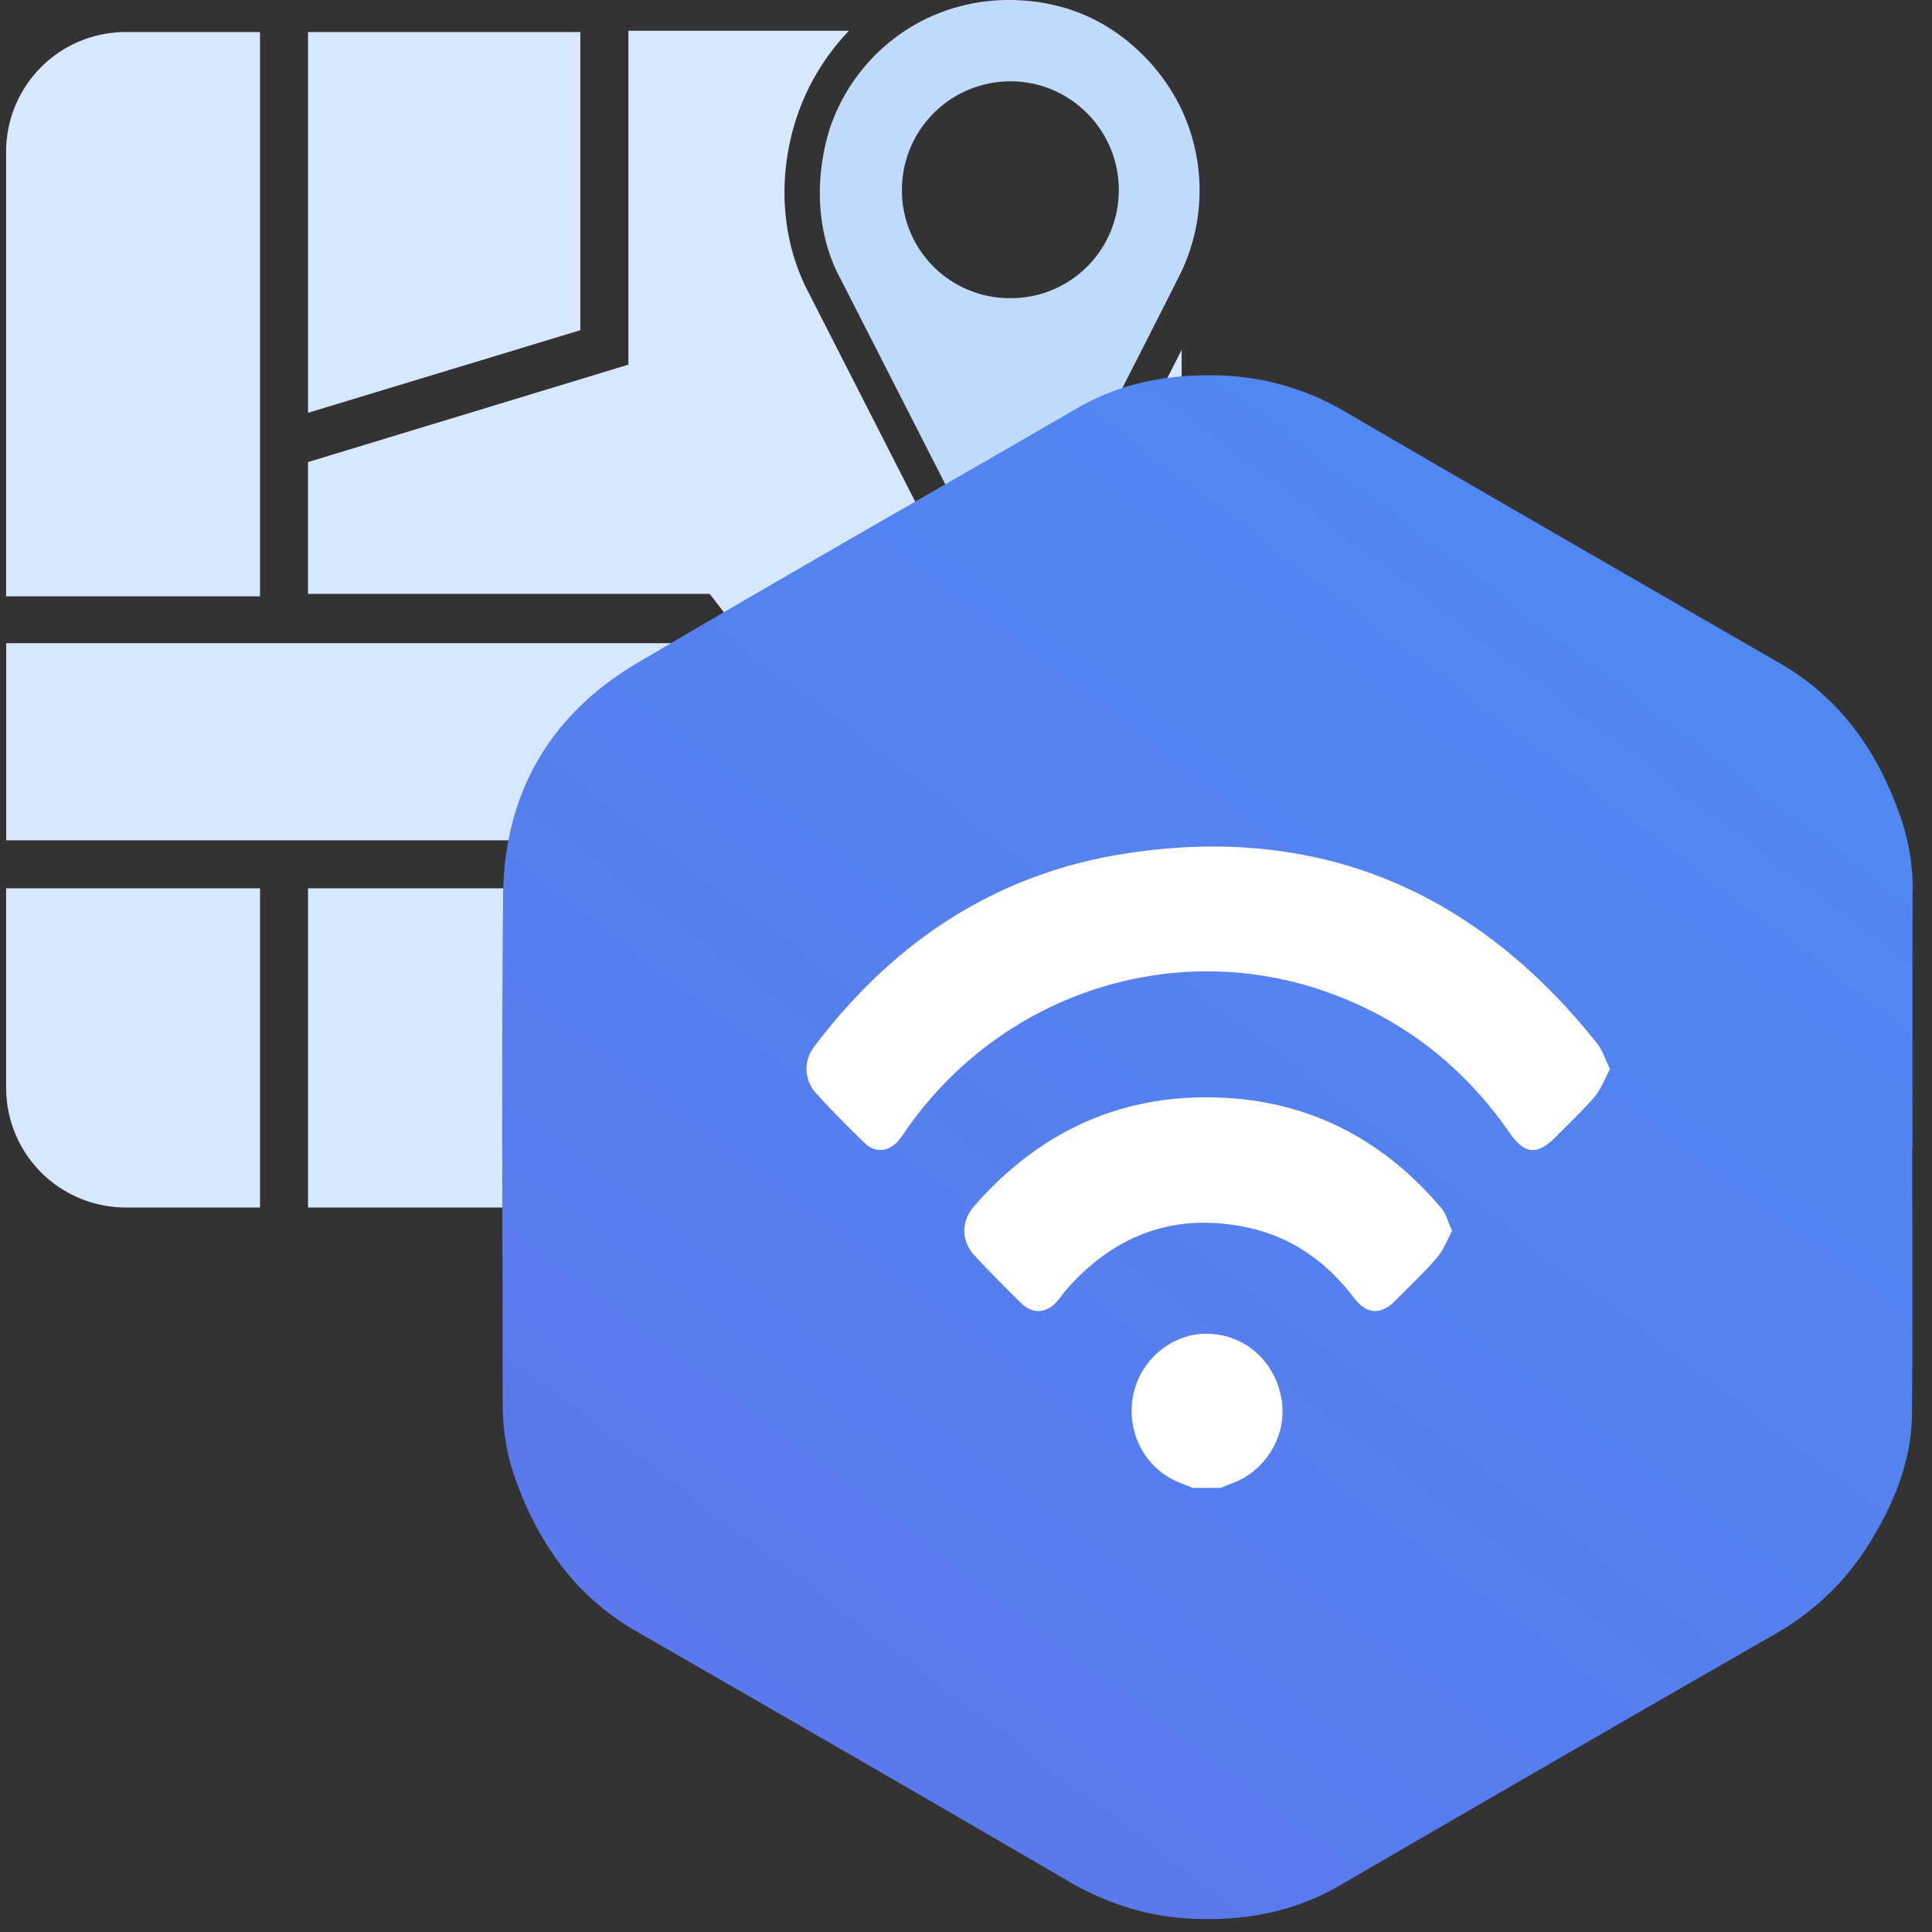 <svg xmlns="http://www.w3.org/2000/svg" width="48" height="48" viewBox="0 0 48 48"><rect x="0" y="0" width="48" height="48" fill="#333333" stroke="none"/><defs><linearGradient id="a" x1="11.866%" y1="100%" y2="-26.81%"><stop offset="0%" stop-color="#5C77EB"/><stop offset="100%" stop-color="#4C8EF4"/></linearGradient></defs><g fill="none" fill-rule="evenodd"><g fill-rule="nonzero"><path fill="#D6E7FF" d="M6.46.796H3.12a2.972 2.972 0 0 0-2.968 2.97v11.05H6.46V.796zm7.958 0H7.653v9.46l6.765-2.052zM.153 27.03A2.972 2.972 0 0 0 3.123 30H6.46v-7.93H.152v4.96zM17.05 15.98H.154v4.898h20.725zm-9.397 6.09h7.01V30h-7.01zm8.204 0V30h10.56c.46 0 .92-.122 1.287-.306l-5.908-7.623h-5.94z"/><path fill="#D6E7FF" d="M25.102 15.673c-.46 0-.888-.244-1.07-.673l-3.95-7.745c-.674-1.286-.766-2.847-.306-4.286A5.728 5.728 0 0 1 21.092.764h-5.48V9.06l-7.96 2.42v3.275h9.98l4.715 6.092h7.01V8.694c-1.194 2.357-3.184 6.214-3.214 6.275a1.13 1.13 0 0 1-1.04.703zm3.55 13.287c.46-.52.705-1.195.705-1.93v-4.96h-6.06l5.356 6.89z"/><path fill="#C0DAFD" d="M20.847 6.857l3.95 7.745c.09.153.213.184.274.184.032 0 .093 0 .124-.03.06-.032.122-.062.153-.154.03-.06 3.214-6.275 3.95-7.745a4.733 4.733 0 0 0 0-4.255A4.92 4.92 0 0 0 27.52.672C26.786.215 25.93 0 25.07 0a4.74 4.74 0 0 0-2.11.49A4.687 4.687 0 0 0 20.6 3.245c-.367 1.224-.306 2.54.245 3.612zm4.255-4.837c1.5 0 2.694 1.225 2.694 2.694a2.68 2.68 0 0 1-2.694 2.694 2.678 2.678 0 0 1-2.694-2.694 2.698 2.698 0 0 1 2.694-2.694z"/></g><g fill-rule="nonzero"><path fill="url(#a)" d="M35.52 13.196a5.516 5.516 0 0 0-.257-1.765c-.552-1.666-1.48-3.05-3.035-3.947-3.614-2.087-7.23-4.168-10.834-6.27a6.463 6.463 0 0 0-3.146-.887c-1.237-.032-2.412.19-3.5.823-3.638 2.11-7.3 4.187-10.92 6.326C1.665 8.753.53 10.714.5 13.223c-.042 4.19-.01 8.38-.012 12.572 0 .645.08 1.276.293 1.885.57 1.62 1.49 2.963 3.014 3.84 3.585 2.066 7.17 4.13 10.743 6.215.94.547 1.928.872 3.007.93 1.317.072 2.57-.142 3.73-.815a2166.2 2166.2 0 0 1 10.856-6.27 6.535 6.535 0 0 0 2.386-2.357c.572-.953.976-1.97.985-3.095.02-2.208.006-4.416.006-6.624h.007c0-2.104-.003-4.206.002-6.308z" transform="translate(12 9)"/><g fill="#FFF"><path d="M29.646 36.967c-.12-.047-.242-.09-.36-.14-.854-.35-1.327-1.28-1.124-2.2.195-.88.995-1.52 1.866-1.49.927.03 1.668.705 1.815 1.652.14.88-.405 1.777-1.26 2.074-.087.03-.17.07-.256.103h-.68zM40 26.563c-.132.244-.22.493-.38.683-.297.348-.636.662-.958.99-.465.475-.782.45-1.157-.092-1.1-1.587-2.55-2.755-4.38-3.44-3.868-1.454-8.23-.06-10.622 3.385-.06.093-.126.184-.198.27-.228.25-.56.29-.804.056a24.823 24.823 0 0 1-1.237-1.266.893.893 0 0 1-.04-1.138c1.95-2.59 4.5-4.307 7.757-4.808 4.836-.744 8.706.967 11.693 4.714.14.173.206.403.327.645z"/><path d="M36.077 30.582c-.125.227-.213.477-.375.664-.324.374-.687.717-1.037 1.07-.36.362-.708.344-1.02-.064-.667-.88-1.52-1.506-2.616-1.747-1.8-.397-3.297.147-4.503 1.498-.1.11-.18.24-.282.35-.262.28-.594.297-.87.027-.394-.387-.784-.78-1.16-1.184-.343-.37-.34-.856-.004-1.24 1.655-1.886 3.743-2.832 6.283-2.678 2.17.132 3.934 1.102 5.317 2.738.12.142.164.343.267.566z"/></g></g><path d="M0 0h48v48H0z"/></g></svg>